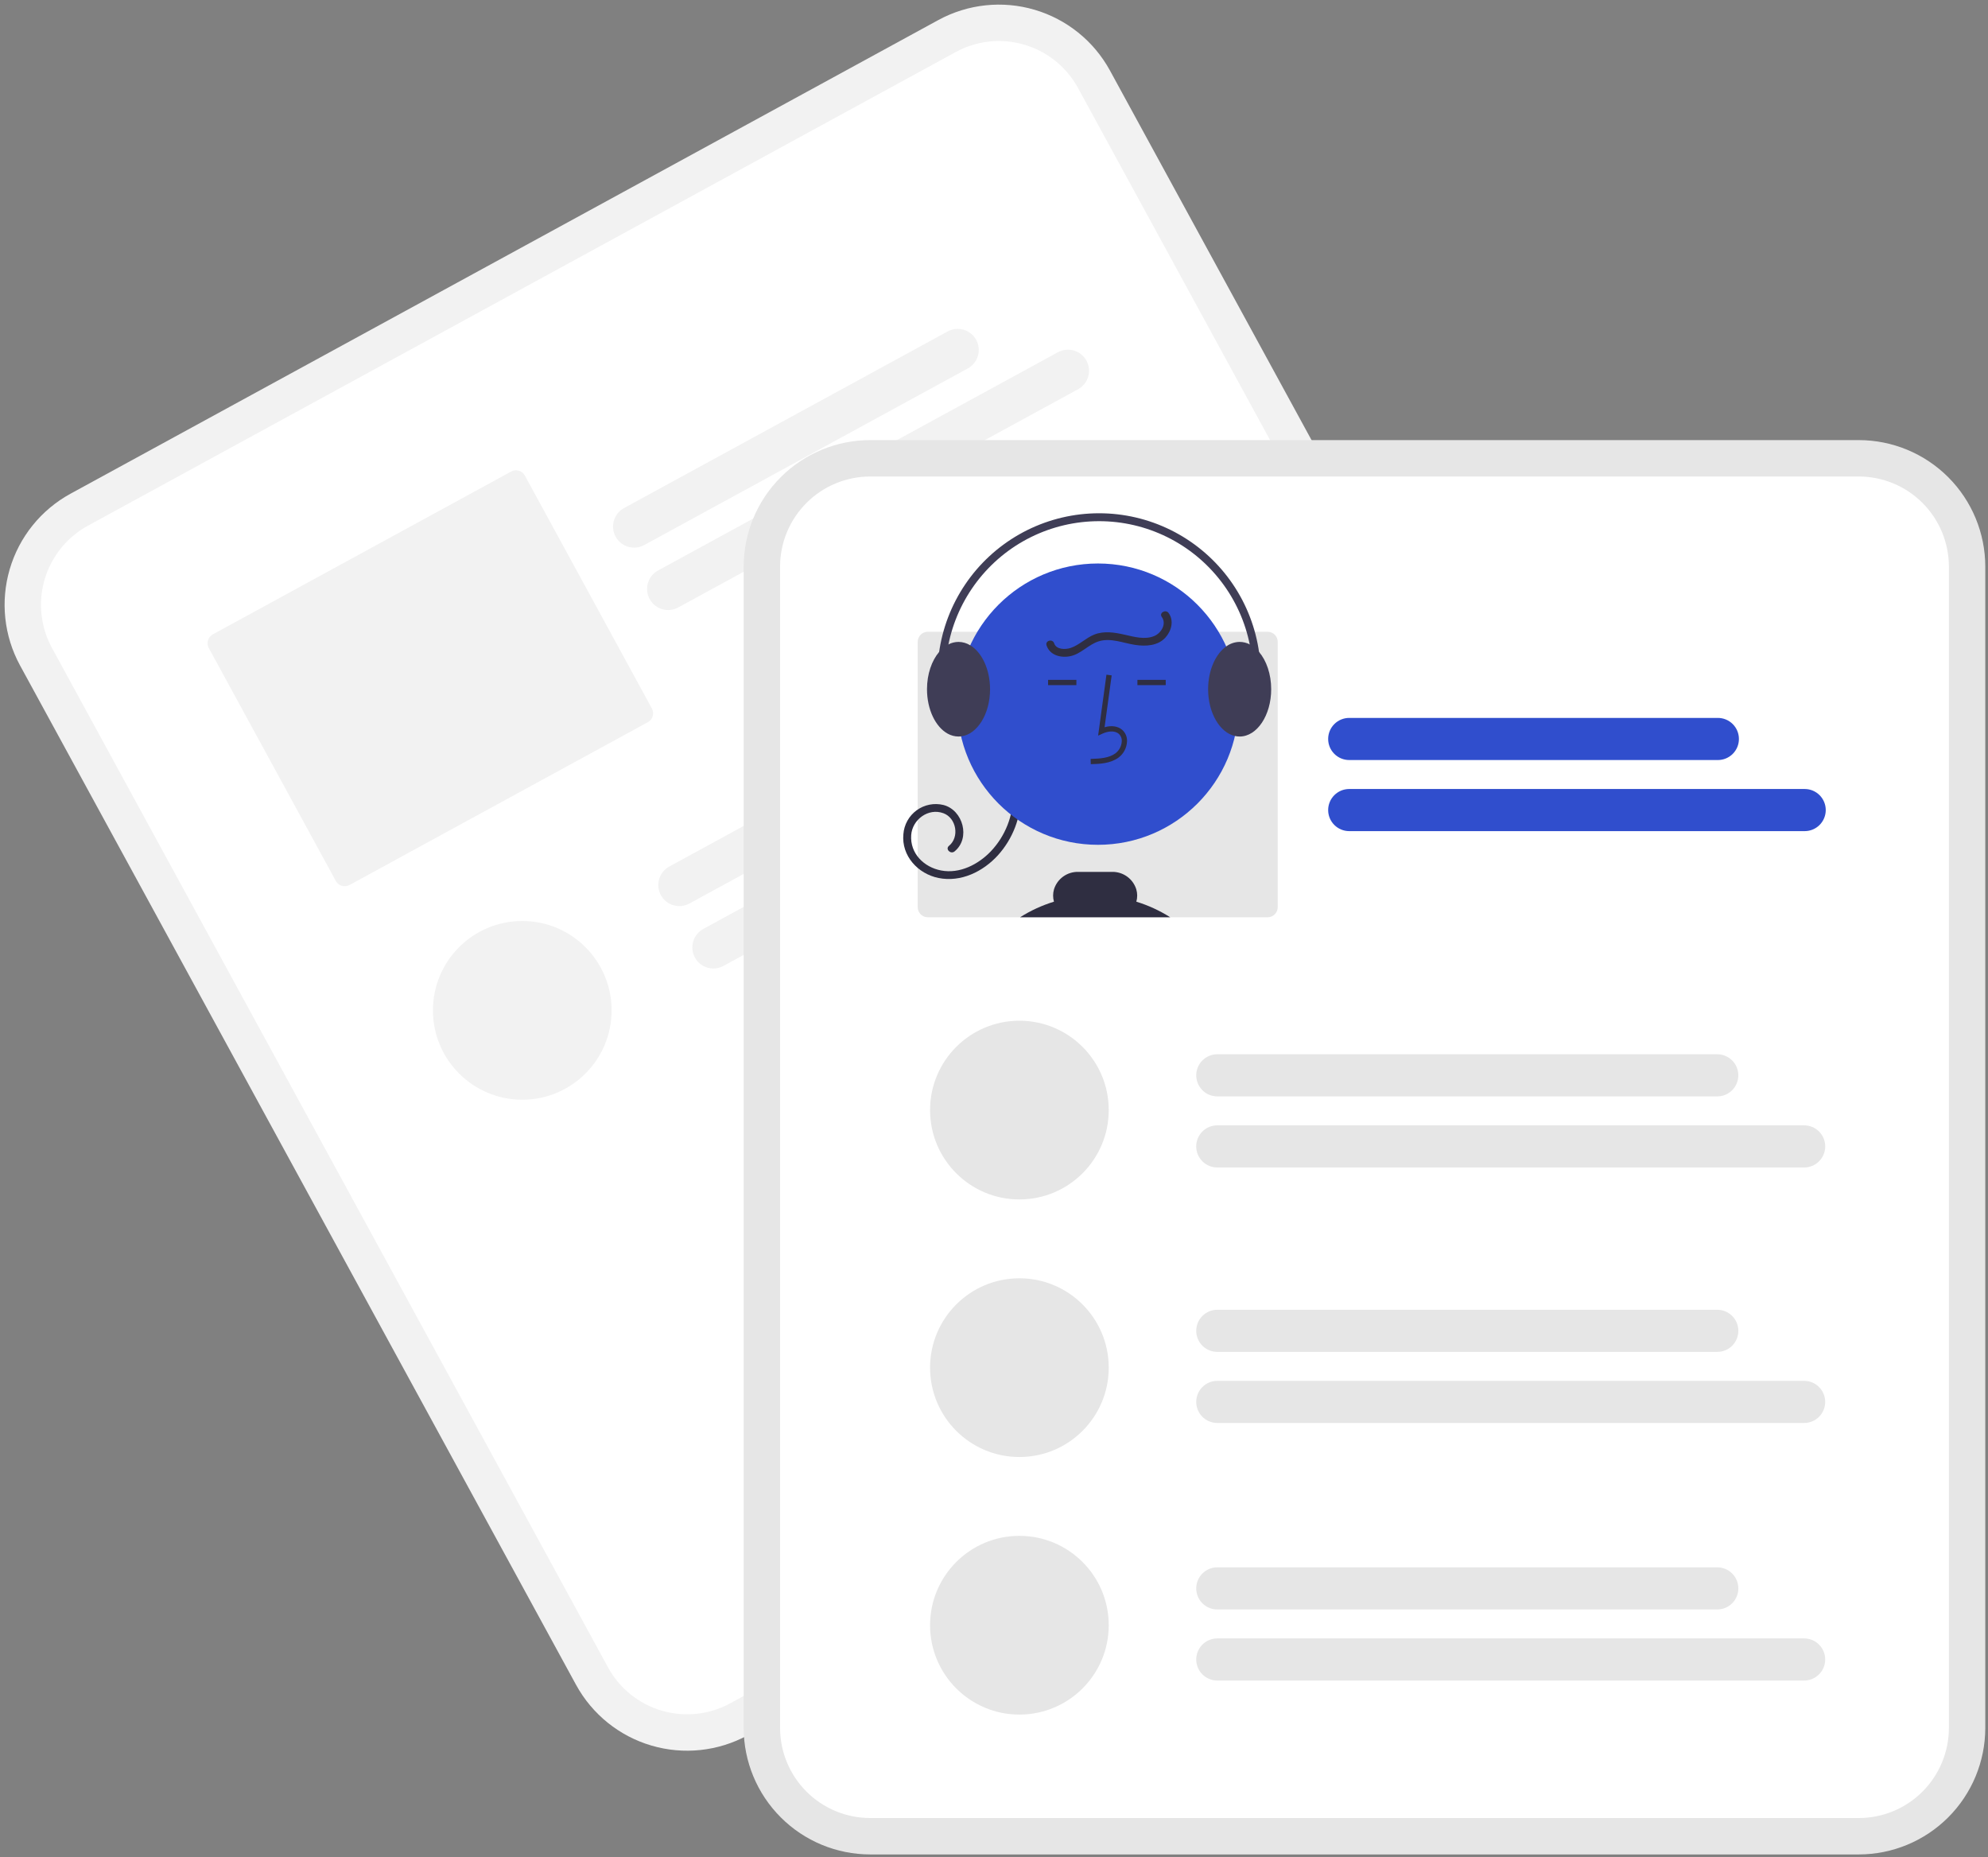 <svg width="273" height="255" viewBox="0 0 273 255" fill="none" xmlns="http://www.w3.org/2000/svg"><rect x="0" y="0" width="273" height="255" fill="#808080" stroke="none"/><g clip-path="url(#clip0_2822_6667)"><path d="M128.861 2.749L120.538 7.292L17.995 63.254L9.672 67.796C5.633 70.006 2.636 73.728 1.338 78.146C0.039 82.564 0.546 87.316 2.746 91.361L79.108 231.345C81.317 235.385 85.038 238.383 89.455 239.681C93.872 240.98 98.623 240.473 102.667 238.272L102.688 238.261L221.834 173.237L221.856 173.225C225.895 171.015 228.892 167.293 230.19 162.876C231.489 158.458 230.982 153.706 228.782 149.661L152.42 9.677C150.211 5.637 146.49 2.639 142.073 1.341C137.656 0.042 132.905 0.549 128.861 2.749Z" fill="#F2F2F2"/><path d="M131.256 7.138L121.398 12.518L21.925 66.805L12.067 72.185C9.191 73.759 7.056 76.41 6.131 79.555C5.207 82.701 5.568 86.086 7.135 88.966L83.496 228.95C85.069 231.827 87.719 233.962 90.865 234.887C94.01 235.811 97.393 235.451 100.273 233.883L100.294 233.872L219.441 168.848L219.462 168.836C222.338 167.263 224.473 164.612 225.397 161.466C226.322 158.32 225.961 154.936 224.394 152.056L148.033 12.072C146.459 9.195 143.81 7.06 140.664 6.135C137.519 5.21 134.136 5.571 131.256 7.138Z" fill="white"/><path d="M132.9 50.59L88.463 74.841C87.79 75.208 86.998 75.293 86.263 75.077C85.527 74.86 84.907 74.36 84.54 73.687C84.172 73.014 84.088 72.222 84.304 71.486C84.52 70.75 85.02 70.13 85.693 69.763L130.13 45.512C130.803 45.144 131.595 45.059 132.331 45.276C133.066 45.492 133.686 45.992 134.053 46.665C134.421 47.339 134.505 48.13 134.289 48.866C134.073 49.602 133.573 50.222 132.9 50.59Z" fill="#F2F2F2"/><path d="M148.044 53.444L93.137 83.409C92.464 83.777 91.672 83.862 90.936 83.645C90.201 83.429 89.581 82.929 89.214 82.256C88.846 81.582 88.761 80.791 88.978 80.055C89.194 79.319 89.694 78.699 90.367 78.332L145.274 48.366C145.608 48.184 145.974 48.07 146.351 48.029C146.729 47.989 147.11 48.023 147.475 48.13C147.839 48.237 148.179 48.415 148.474 48.654C148.77 48.892 149.016 49.186 149.198 49.52C149.379 49.853 149.494 50.219 149.534 50.597C149.575 50.974 149.54 51.356 149.433 51.721C149.326 52.085 149.148 52.425 148.91 52.721C148.672 53.016 148.378 53.262 148.044 53.444Z" fill="#F2F2F2"/><path d="M70.194 64.746L29.226 87.104C28.903 87.28 28.664 87.577 28.56 87.93C28.456 88.282 28.497 88.662 28.673 88.984L46.118 120.965C46.294 121.287 46.591 121.527 46.944 121.631C47.296 121.734 47.676 121.694 47.998 121.518L88.967 99.159C89.289 98.983 89.528 98.686 89.632 98.334C89.736 97.981 89.695 97.602 89.519 97.279L72.074 65.299C71.898 64.976 71.601 64.737 71.248 64.633C70.896 64.529 70.517 64.57 70.194 64.746Z" fill="#F2F2F2"/><path d="M154.948 91.168L94.675 124.061C94.342 124.243 93.976 124.358 93.598 124.398C93.221 124.439 92.839 124.404 92.474 124.297C92.11 124.19 91.77 124.012 91.475 123.774C91.179 123.536 90.934 123.241 90.752 122.908C90.57 122.574 90.455 122.209 90.415 121.831C90.374 121.453 90.409 121.071 90.516 120.707C90.623 120.343 90.801 120.003 91.039 119.707C91.277 119.412 91.572 119.166 91.905 118.984L152.178 86.09C152.851 85.723 153.643 85.638 154.379 85.854C155.114 86.07 155.734 86.57 156.101 87.244C156.469 87.917 156.554 88.709 156.337 89.445C156.121 90.18 155.621 90.8 154.948 91.168Z" fill="#F2F2F2"/><path d="M170.092 94.022L99.349 132.63C98.675 132.997 97.884 133.082 97.148 132.866C96.412 132.65 95.793 132.15 95.425 131.476C95.058 130.803 94.973 130.011 95.19 129.275C95.406 128.54 95.906 127.92 96.579 127.552L167.322 88.944C167.996 88.577 168.787 88.492 169.523 88.709C170.259 88.925 170.878 89.425 171.246 90.098C171.613 90.771 171.698 91.563 171.482 92.299C171.265 93.035 170.766 93.655 170.092 94.022Z" fill="#F2F2F2"/><path d="M71.72 151C78.496 151 83.988 145.507 83.988 138.73C83.988 131.954 78.496 126.46 71.72 126.46C64.945 126.46 59.453 131.954 59.453 138.73C59.453 145.507 64.945 151 71.72 151Z" fill="#F2F2F2"/><path d="M255.264 60.43H119.488C114.884 60.435 110.471 62.266 107.215 65.522C103.96 68.778 102.129 73.193 102.124 77.797V237.263C102.129 241.867 103.96 246.282 107.215 249.538C110.471 252.794 114.884 254.625 119.488 254.63H255.264C259.868 254.625 264.281 252.794 267.537 249.538C270.792 246.282 272.623 241.867 272.628 237.263V77.797C272.623 73.193 270.792 68.778 267.537 65.522C264.281 62.266 259.868 60.435 255.264 60.43Z" fill="#E6E6E6"/><path d="M255.265 65.429H119.488C116.21 65.433 113.067 66.737 110.749 69.056C108.431 71.374 107.127 74.518 107.123 77.797V237.263C107.127 240.542 108.431 243.685 110.749 246.004C113.067 248.323 116.21 249.627 119.488 249.631H255.265C258.543 249.627 261.686 248.323 264.004 246.004C266.322 243.685 267.626 240.542 267.63 237.263V77.797C267.626 74.518 266.322 71.374 264.004 69.056C261.686 66.737 258.543 65.433 255.265 65.429Z" fill="white"/><path d="M235.9 104.36H185.279C184.512 104.36 183.777 104.055 183.235 103.513C182.692 102.97 182.388 102.235 182.388 101.467C182.388 100.7 182.692 99.965 183.235 99.422C183.777 98.88 184.512 98.575 185.279 98.575H235.9C236.28 98.575 236.657 98.649 237.008 98.794C237.359 98.94 237.678 99.153 237.947 99.421C238.216 99.69 238.429 100.009 238.575 100.36C238.72 100.711 238.795 101.087 238.795 101.467C238.795 101.848 238.72 102.224 238.575 102.575C238.429 102.926 238.216 103.245 237.947 103.514C237.678 103.782 237.359 103.995 237.008 104.14C236.657 104.286 236.28 104.36 235.9 104.36Z" fill="#304ECD"/><path d="M247.828 114.121H185.279C184.512 114.121 183.777 113.816 183.235 113.274C182.692 112.731 182.388 111.996 182.388 111.229C182.388 110.462 182.692 109.726 183.235 109.184C183.777 108.641 184.512 108.336 185.279 108.336H247.828C248.595 108.336 249.33 108.641 249.873 109.184C250.415 109.726 250.719 110.462 250.719 111.229C250.719 111.996 250.415 112.731 249.873 113.274C249.33 113.816 248.595 114.121 247.828 114.121Z" fill="#304ECD"/><path d="M174.077 86.746H127.407C127.039 86.746 126.687 86.892 126.427 87.152C126.168 87.412 126.022 87.764 126.021 88.132V124.563C126.022 124.931 126.168 125.283 126.427 125.543C126.687 125.803 127.039 125.949 127.407 125.949H174.077C174.444 125.949 174.797 125.803 175.056 125.543C175.316 125.283 175.462 124.931 175.462 124.563V88.132C175.462 87.764 175.316 87.412 175.056 87.152C174.797 86.892 174.444 86.746 174.077 86.746Z" fill="#E6E6E6"/><path d="M140.208 109.118C140.227 112.193 139.094 115.164 137.032 117.445C134.991 119.685 131.953 121.171 128.887 120.556C126.064 119.99 123.77 117.522 124.056 114.537C124.104 113.89 124.292 113.262 124.607 112.695C124.922 112.129 125.357 111.638 125.882 111.256C126.406 110.875 127.007 110.613 127.643 110.488C128.279 110.363 128.935 110.378 129.565 110.533C132.246 111.229 133.315 115.095 131.08 116.909C130.544 117.345 129.774 116.583 130.315 116.144C131.792 114.944 131.336 112.32 129.553 111.662C127.477 110.896 125.277 112.544 125.128 114.666C124.951 117.183 126.879 119.079 129.243 119.525C131.8 120.008 134.335 118.699 136.068 116.892C138.054 114.793 139.15 112.007 139.126 109.118C139.131 108.977 139.19 108.844 139.291 108.747C139.392 108.649 139.527 108.595 139.667 108.595C139.807 108.595 139.942 108.649 140.043 108.747C140.144 108.844 140.203 108.977 140.208 109.118Z" fill="#2F2E41"/><path d="M150.778 116C161.442 116 170.087 107.353 170.087 96.686C170.087 86.019 161.442 77.372 150.778 77.372C140.113 77.372 131.468 86.019 131.468 96.686C131.468 107.353 140.113 116 150.778 116Z" fill="#304ECD"/><path d="M149.79 104.927L149.77 104.205C151.112 104.168 152.296 104.083 153.185 103.434C153.437 103.239 153.644 102.992 153.792 102.71C153.941 102.428 154.027 102.118 154.044 101.799C154.06 101.605 154.03 101.41 153.958 101.229C153.886 101.047 153.773 100.885 153.628 100.755C153.038 100.256 152.088 100.418 151.395 100.735L150.798 101.009L151.943 92.64L152.658 92.738L151.684 99.857C152.625 99.58 153.497 99.699 154.094 100.204C154.323 100.404 154.503 100.654 154.619 100.936C154.736 101.217 154.786 101.521 154.765 101.825C154.744 102.252 154.63 102.67 154.43 103.048C154.231 103.427 153.951 103.758 153.61 104.017C152.468 104.852 150.983 104.893 149.79 104.927Z" fill="#2F2E41"/><path d="M160.081 93.352H156.194V94.074H160.081V93.352Z" fill="#2F2E41"/><path d="M147.813 93.352H143.927V94.074H147.813V93.352Z" fill="#2F2E41"/><path d="M140.082 125.949C141.529 125.03 143.094 124.311 144.733 123.809C144.576 123.253 144.579 122.664 144.74 122.109C144.958 121.408 145.396 120.797 145.99 120.365C146.583 119.934 147.3 119.707 148.034 119.716H152.739C153.474 119.707 154.192 119.935 154.787 120.367C155.382 120.799 155.821 121.411 156.04 122.113C156.202 122.666 156.204 123.254 156.048 123.809C157.686 124.311 159.251 125.031 160.698 125.949H140.082Z" fill="#2F2E41"/><path d="M172.897 89.518C172.545 89.092 172.112 88.74 171.623 88.482C171.194 88.258 170.718 88.141 170.234 88.139C169.569 88.147 168.924 88.365 168.39 88.76C166.922 89.799 165.904 92.04 165.904 94.635C165.904 97.89 167.506 100.59 169.588 101.059C169.8 101.106 170.017 101.131 170.234 101.131C172.619 101.131 174.564 98.219 174.564 94.635C174.564 92.556 173.91 90.705 172.897 89.518Z" fill="#3F3D56"/><path d="M133.238 88.605H133.234C132.752 88.305 132.196 88.144 131.628 88.139C131.145 88.141 130.668 88.258 130.239 88.482C129.75 88.74 129.318 89.092 128.966 89.518L128.962 89.521C127.952 90.709 127.299 92.56 127.299 94.635C127.299 97.436 128.482 99.825 130.142 100.738C130.596 100.992 131.108 101.128 131.628 101.131C131.744 101.131 131.86 101.124 131.975 101.109H131.978C134.201 100.842 135.958 98.042 135.958 94.635C135.958 91.907 134.829 89.565 133.238 88.605Z" fill="#3F3D56"/><path d="M130.413 100.117C130.498 100.117 130.583 100.096 130.66 100.057C130.736 100.017 130.802 99.961 130.852 99.891C130.902 99.821 130.935 99.74 130.948 99.655C130.96 99.57 130.953 99.484 130.925 99.402C129.891 96.326 129.58 93.052 130.016 89.835C130.452 86.619 131.624 83.546 133.441 80.857C135.257 78.167 137.669 75.932 140.489 74.326C143.31 72.721 146.462 71.787 149.702 71.598C152.941 71.409 156.181 71.969 159.169 73.236C162.157 74.503 164.812 76.442 166.929 78.902C169.046 81.362 170.567 84.278 171.374 87.422C172.181 90.566 172.253 93.853 171.583 97.029C171.554 97.17 171.581 97.316 171.659 97.437C171.738 97.557 171.861 97.641 172.001 97.671C172.142 97.7 172.288 97.673 172.408 97.595C172.529 97.516 172.613 97.393 172.642 97.253C173.347 93.914 173.272 90.457 172.424 87.151C171.575 83.846 169.976 80.78 167.751 78.194C165.525 75.607 162.733 73.568 159.592 72.236C156.45 70.904 153.044 70.314 149.638 70.513C146.232 70.712 142.917 71.694 139.952 73.382C136.987 75.071 134.451 77.421 132.542 80.249C130.632 83.077 129.4 86.308 128.942 89.69C128.484 93.072 128.812 96.514 129.9 99.748C129.936 99.856 130.005 99.949 130.097 100.015C130.189 100.081 130.299 100.117 130.413 100.117Z" fill="#3F3D56"/><path d="M160.478 84.172C161.242 85.216 160.865 86.623 160.06 87.523C159.011 88.694 157.34 88.768 155.888 88.551C154.259 88.307 152.532 87.543 150.883 88.058C149.477 88.496 148.475 89.771 147.015 90.091C145.72 90.376 144.171 89.999 143.717 88.619C143.499 87.956 144.544 87.671 144.761 88.331C145.055 89.224 146.323 89.207 147.049 88.959C148.213 88.563 149.111 87.598 150.255 87.138C151.604 86.594 153.068 86.84 154.441 87.149C155.736 87.441 157.226 87.873 158.516 87.328C159.47 86.925 160.23 85.656 159.543 84.718C159.131 84.156 160.07 83.615 160.478 84.172Z" fill="#2F2E41"/><path d="M235.824 150.543H167.163C166.783 150.543 166.407 150.469 166.056 150.323C165.706 150.178 165.387 149.965 165.118 149.696C164.85 149.428 164.637 149.109 164.492 148.758C164.346 148.407 164.271 148.031 164.271 147.651C164.271 147.272 164.346 146.895 164.492 146.545C164.637 146.194 164.85 145.875 165.118 145.606C165.387 145.338 165.706 145.125 166.056 144.979C166.407 144.834 166.783 144.759 167.163 144.759H235.824C236.591 144.76 237.325 145.065 237.867 145.607C238.408 146.15 238.713 146.885 238.713 147.651C238.713 148.418 238.408 149.153 237.867 149.695C237.325 150.238 236.591 150.543 235.824 150.543Z" fill="#E6E6E6"/><path d="M247.751 160.304H167.162C166.782 160.305 166.406 160.23 166.055 160.085C165.704 159.94 165.384 159.727 165.116 159.459C164.847 159.19 164.634 158.871 164.488 158.52C164.342 158.169 164.268 157.792 164.268 157.412C164.268 157.032 164.342 156.656 164.488 156.305C164.634 155.954 164.847 155.635 165.116 155.366C165.384 155.097 165.704 154.885 166.055 154.739C166.406 154.594 166.782 154.52 167.162 154.52H247.751C248.131 154.52 248.508 154.594 248.859 154.739C249.21 154.885 249.529 155.097 249.798 155.366C250.067 155.635 250.28 155.954 250.426 156.305C250.571 156.656 250.646 157.032 250.646 157.412C250.646 157.792 250.571 158.169 250.426 158.52C250.28 158.871 250.067 159.19 249.798 159.459C249.529 159.727 249.21 159.94 248.859 160.085C248.508 160.23 248.131 160.305 247.751 160.304Z" fill="#E6E6E6"/><path d="M235.824 185.626H167.163C166.396 185.626 165.661 185.321 165.118 184.779C164.576 184.237 164.271 183.501 164.271 182.734C164.271 181.967 164.576 181.231 165.118 180.689C165.661 180.147 166.396 179.842 167.163 179.842H235.824C236.591 179.842 237.327 180.147 237.869 180.689C238.411 181.231 238.716 181.967 238.716 182.734C238.716 183.501 238.411 184.237 237.869 184.779C237.327 185.321 236.591 185.626 235.824 185.626Z" fill="#E6E6E6"/><path d="M247.752 195.387H167.163C166.396 195.387 165.661 195.083 165.118 194.54C164.576 193.998 164.271 193.262 164.271 192.495C164.271 191.728 164.576 190.992 165.118 190.45C165.661 189.908 166.396 189.603 167.163 189.603H247.752C248.519 189.603 249.254 189.908 249.796 190.45C250.339 190.992 250.643 191.728 250.643 192.495C250.643 193.262 250.339 193.998 249.796 194.54C249.254 195.083 248.519 195.387 247.752 195.387Z" fill="#E6E6E6"/><path d="M139.988 164.693C146.763 164.693 152.255 159.2 152.255 152.423C152.255 145.647 146.763 140.153 139.988 140.153C133.213 140.153 127.721 145.647 127.721 152.423C127.721 159.2 133.213 164.693 139.988 164.693Z" fill="#E6E6E6"/><path d="M139.988 200.06C146.763 200.06 152.255 194.566 152.255 187.79C152.255 181.013 146.763 175.52 139.988 175.52C133.213 175.52 127.721 181.013 127.721 187.79C127.721 194.566 133.213 200.06 139.988 200.06Z" fill="#E6E6E6"/><path d="M235.824 220.993H167.163C166.396 220.993 165.661 220.688 165.118 220.146C164.576 219.603 164.271 218.868 164.271 218.101C164.271 217.334 164.576 216.598 165.118 216.055C165.661 215.513 166.396 215.208 167.163 215.208H235.824C236.591 215.208 237.327 215.513 237.869 216.055C238.411 216.598 238.716 217.334 238.716 218.101C238.716 218.868 238.411 219.603 237.869 220.146C237.327 220.688 236.591 220.993 235.824 220.993Z" fill="#E6E6E6"/><path d="M247.752 230.754H167.163C166.396 230.754 165.661 230.449 165.118 229.907C164.576 229.364 164.271 228.629 164.271 227.862C164.271 227.095 164.576 226.359 165.118 225.817C165.661 225.274 166.396 224.969 167.163 224.969H247.752C248.519 224.969 249.254 225.274 249.796 225.817C250.339 226.359 250.643 227.095 250.643 227.862C250.643 228.629 250.339 229.364 249.796 229.907C249.254 230.449 248.519 230.754 247.752 230.754Z" fill="#E6E6E6"/><path d="M139.988 235.426C146.763 235.426 152.255 229.933 152.255 223.156C152.255 216.38 146.763 210.886 139.988 210.886C133.213 210.886 127.721 216.38 127.721 223.156C127.721 229.933 133.213 235.426 139.988 235.426Z" fill="#E6E6E6"/></g><defs><clipPath id="clip0_2822_6667"><rect width="272" height="254" fill="white" transform="translate(0.628 0.63)"/></clipPath></defs></svg>